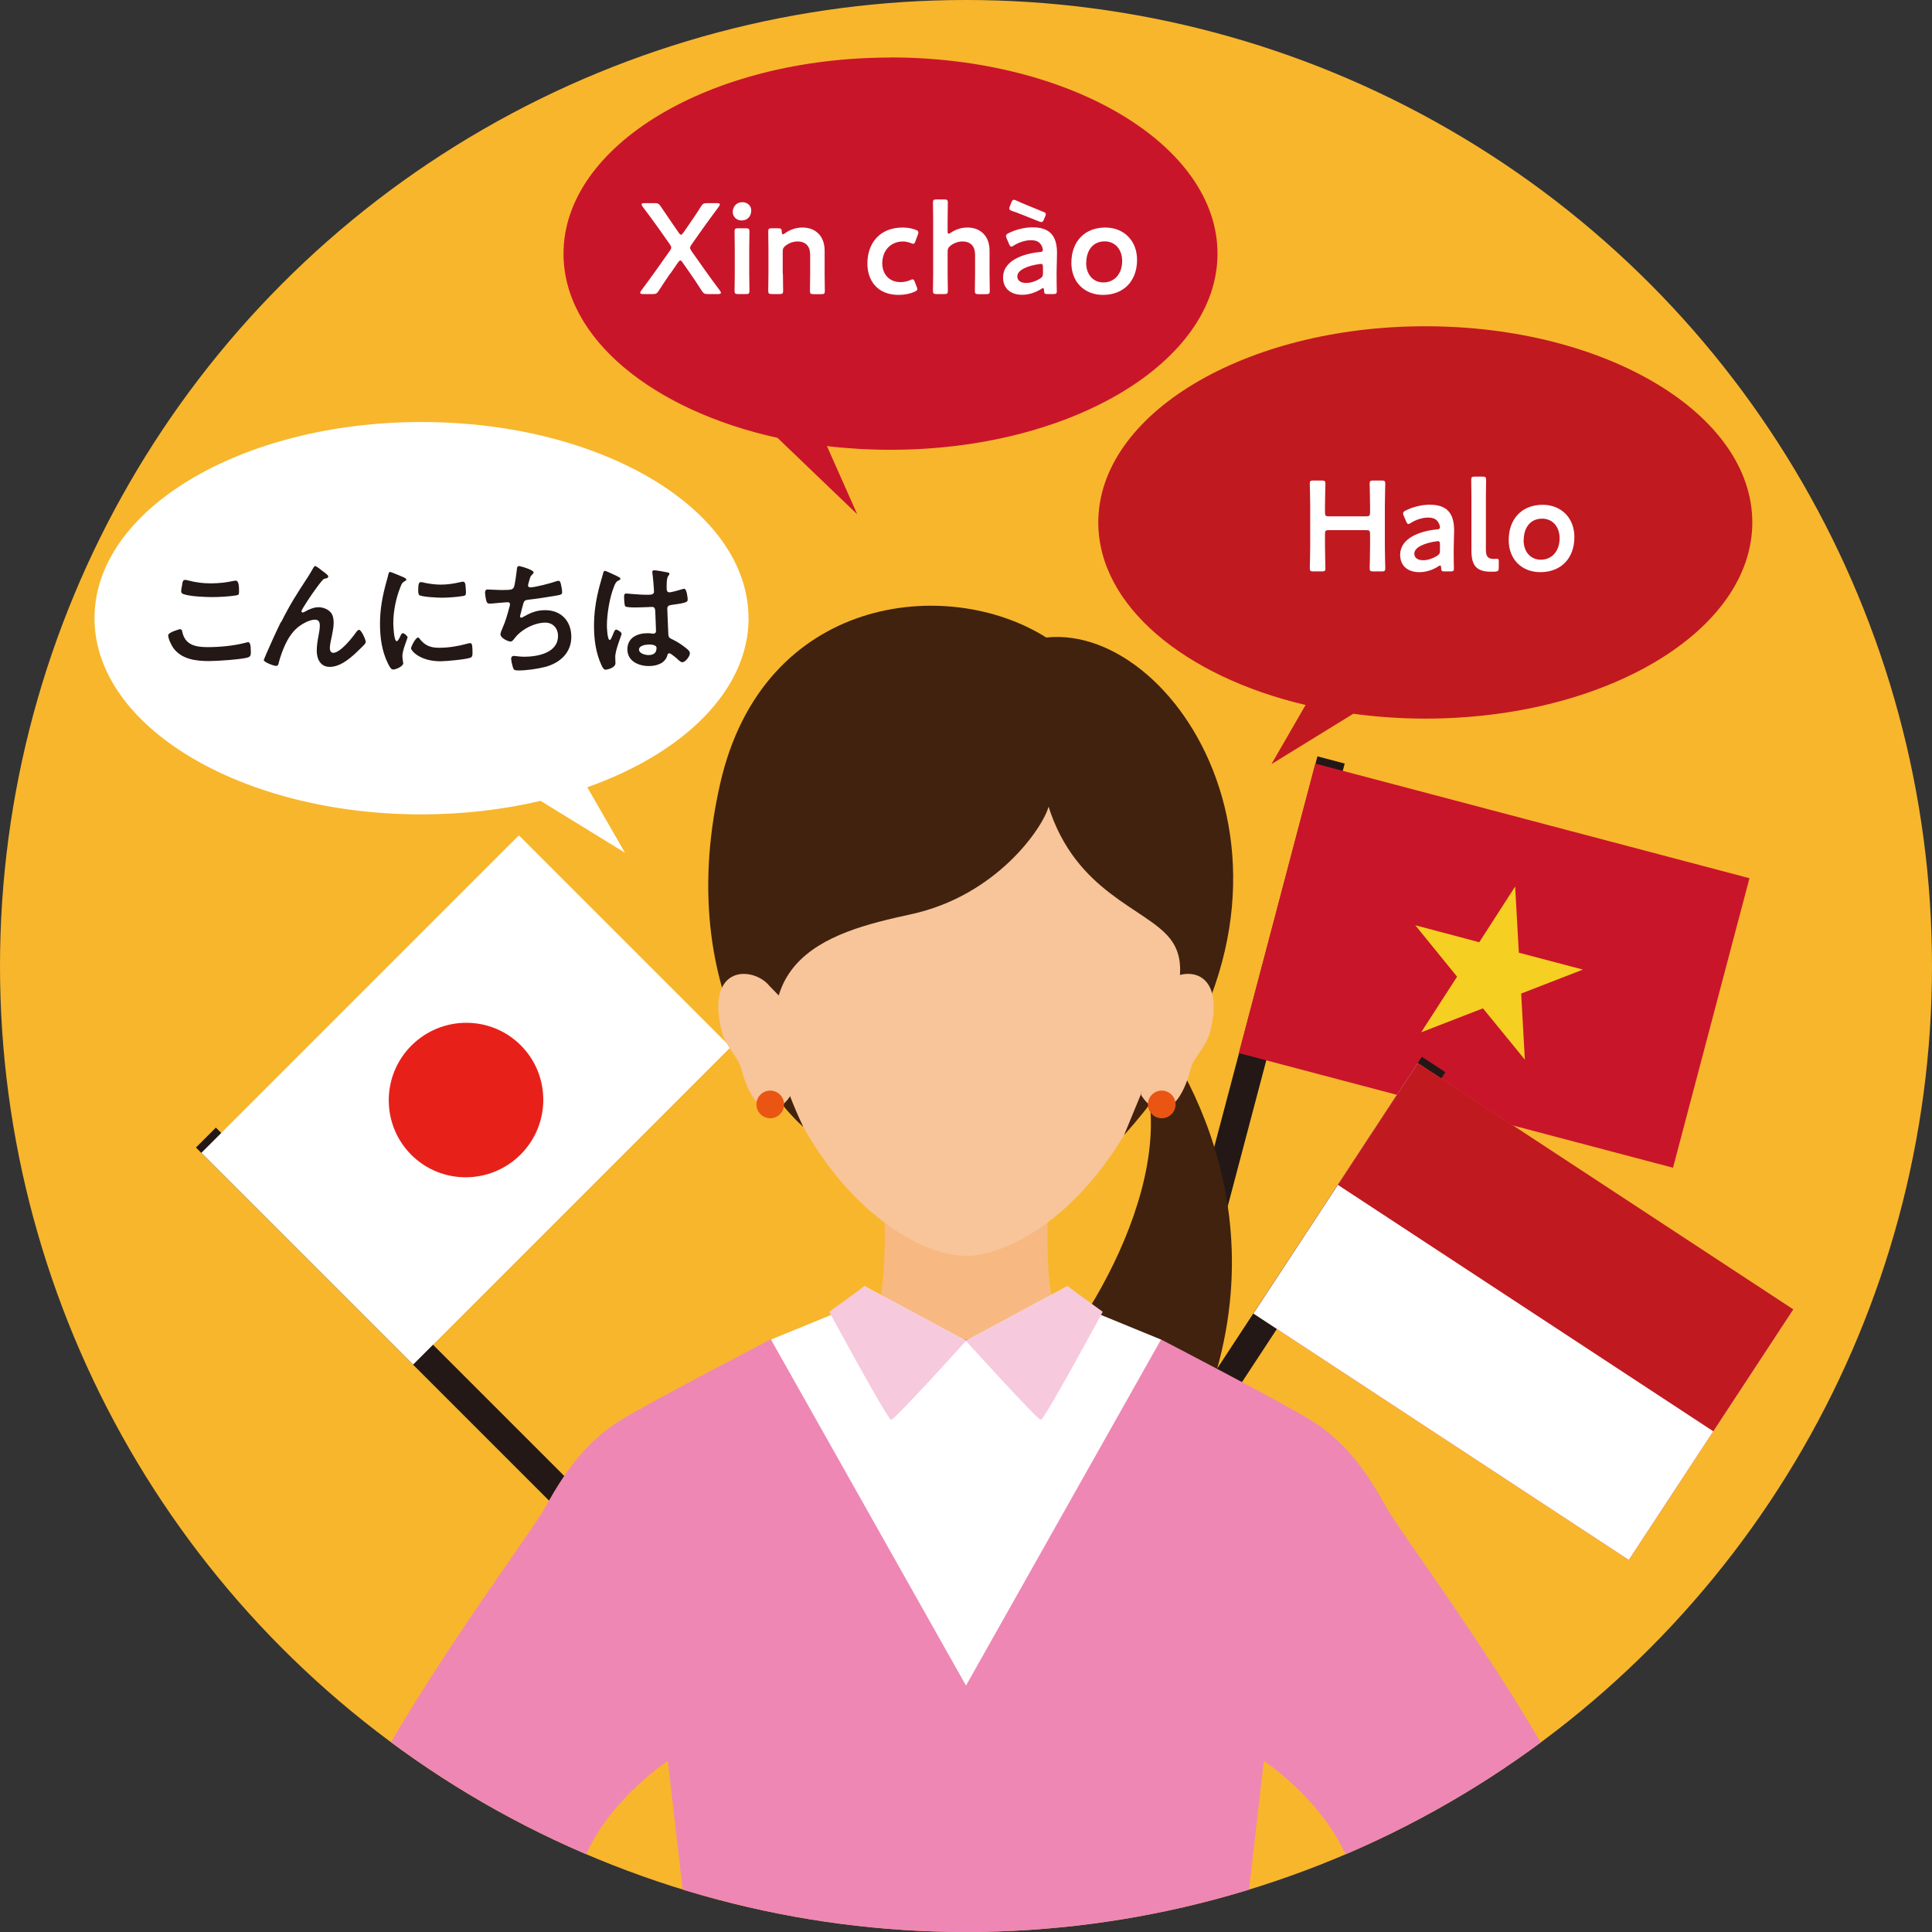 <?xml version="1.0" encoding="UTF-8"?>
<svg id="_レイヤー_2" data-name="レイヤー 2" xmlns="http://www.w3.org/2000/svg" xmlns:xlink="http://www.w3.org/1999/xlink" viewBox="0 0 182.98 182.98">
  <rect x="0" y="0" width="182.98" height="182.98" fill="#333333" stroke="none"/>
  <defs>
    <style>
      .cls-1 {
        fill: #231815;
      }

      .cls-1, .cls-2, .cls-3, .cls-4, .cls-5, .cls-6, .cls-7, .cls-8, .cls-9, .cls-10, .cls-11, .cls-12, .cls-13, .cls-14 {
        stroke-width: 0px;
      }

      .cls-2 {
        fill: #f7c9dd;
      }

      .cls-3 {
        fill: #e7211a;
      }

      .cls-4 {
        fill: none;
      }

      .cls-5 {
        fill: #ea5514;
      }

      .cls-6 {
        fill: #ee87b4;
      }

      .cls-7 {
        fill: #fff;
      }

      .cls-8 {
        fill: #f8c499;
      }

      .cls-9 {
        fill: #c9152a;
      }

      .cls-15 {
        clip-path: url(#clippath);
      }

      .cls-10 {
        fill: #40220f;
      }

      .cls-11 {
        fill: #f7b981;
      }

      .cls-12 {
        fill: #f8b62d;
      }

      .cls-13 {
        fill: #c11920;
      }

      .cls-14 {
        fill: #f5cf21;
      }
    </style>
    <clipPath id="clippath">
      <circle class="cls-4" cx="91.49" cy="91.49" r="91.49"/>
    </clipPath>
  </defs>
  <g id="_デザイン" data-name="デザイン">
    <g>
      <circle class="cls-12" cx="91.49" cy="91.49" r="91.49"/>
      <rect class="cls-1" x="42.21" y="97.78" width="2.67" height="68.01" transform="translate(-80.43 69.39) rotate(-45)"/>
      <rect class="cls-1" x="83.37" y="103.51" width="68.01" height="2.67" transform="translate(-13.97 191.55) rotate(-75.2)"/>
      <g>
        <rect class="cls-7" x="22.87" y="90" width="42.53" height="28.36" transform="translate(-60.74 61.72) rotate(-45)"/>
        <path class="cls-3" d="M49.32,99c2.85,2.85,2.85,7.49-.02,10.35-2.86,2.86-7.5,2.87-10.35.02-2.85-2.86-2.84-7.49.02-10.35,2.87-2.86,7.5-2.87,10.35-.02Z"/>
      </g>
      <g>
        <rect class="cls-9" x="127.34" y="70.2" width="28.36" height="42.53" transform="translate(16.95 204.94) rotate(-75.21)"/>
        <polygon class="cls-14" points="143.5 83.96 143.85 90.23 149.92 91.83 144.07 94.1 144.42 100.36 140.45 95.5 134.6 97.77 138 92.5 134.04 87.63 140.1 89.24 143.5 83.96"/>
      </g>
      <rect class="cls-1" x="83.12" y="127.91" width="68.01" height="2.67" transform="translate(-55.2 156.24) rotate(-56.72)"/>
      <g>
        <rect class="cls-9" x="130.09" y="102.95" width="28.36" height="42.53" transform="translate(-38.74 176.67) rotate(-56.72)"/>
        <rect class="cls-7" x="130.09" y="102.95" width="28.36" height="42.53" transform="translate(-38.74 176.67) rotate(-56.72)"/>
        <rect class="cls-13" x="141.37" y="96.85" width="13.81" height="42.53" transform="translate(-31.83 177.26) rotate(-56.72)"/>
      </g>
      <g class="cls-15">
        <g>
          <path class="cls-10" d="M107.89,95.41c1.53,1.73,14.33,17.32,5.98,38.4l-15.25-3.83c5.44-5.67,15.48-23.07,7.28-32.73"/>
          <path class="cls-11" d="M101.46,128.1c-2.91-4.68-2.15-11.57-2.22-15.06h-15.48c-.08,3.49.69,10.38-2.22,15.06"/>
          <path class="cls-8" d="M91.49,60.54c10.58,0,21.61,6.9,21.61,18.39,0,29.89-15.17,40.01-21.61,40.01s-21.61-10.12-21.61-40.01c0-11.5,11.04-18.39,21.61-18.39Z"/>
          <path class="cls-10" d="M99.31,76.4c-.54,1.99-4.91,8.43-13.03,10.19-8.12,1.76-17.69,4.4-10.2,20.14,0,0-12.79-10.79-7.88-32.48,4.05-17.9,21.54-19.78,30.89-13.87,12.8-1.38,28.45,23.68,7.37,47.13,4.68-11.35,6.65-15.71,4.35-18.62-2.3-2.91-8.89-4.29-11.5-12.49Z"/>
          <path class="cls-8" d="M74.91,103.7c-1.39,2.24-3.56,1.92-4.71-2.5-.3-1.15-1.49-2.03-1.86-3.56-1.53-6.28,2.99-6.15,4.53-4.27l1.53,1.58"/>
          <path class="cls-8" d="M110.11,93.37c1.53-1.88,6.06-2.02,4.53,4.27-.37,1.53-1.57,2.42-1.86,3.56-1.15,4.42-3.32,4.74-4.71,2.5"/>
          <path class="cls-5" d="M74.26,104.6c0,.72-.59,1.31-1.31,1.31s-1.31-.59-1.31-1.31.59-1.31,1.31-1.31,1.31.59,1.31,1.31Z"/>
          <circle class="cls-5" cx="110.03" cy="104.6" r="1.31"/>
          <path class="cls-6" d="M115.83,200.34l3.87-33.57s5.21,3.45,7.62,8.62c1.62,3.46,3.33,4.6-.81,6.09-6.73,2.43-25.41,7.93-25.41,7.93l5.29,18.62s27.13-10.69,33.68-13.8c6.55-3.1,15.98-6.21,12.53-15.64-5.12-14-19.43-32.42-21.39-35.99-1.95-3.56-4.05-6.24-7.04-8.08-2.99-1.84-14.23-7.67-14.23-7.67h-36.94s-11.24,5.83-14.23,7.67c-2.99,1.84-5.09,4.52-7.04,8.08-1.96,3.56-16.26,21.99-21.39,35.99-3.45,9.43,5.98,12.53,12.53,15.64,6.55,3.1,33.68,13.8,33.68,13.8l5.29-18.62s-18.67-5.5-25.41-7.93c-4.14-1.49-2.42-2.63-.81-6.09,2.41-5.17,7.63-8.62,7.63-8.62l3.87,33.57"/>
          <polygon class="cls-7" points="81.87 121.81 78.71 124.54 73.02 126.87 91.49 159.64 91.49 126.99 81.87 121.81"/>
          <path class="cls-2" d="M91.49,126.99l-9.62-5.17-3.33,2.42s5.52,10.23,5.86,10.23,7.09-7.47,7.09-7.47Z"/>
          <polygon class="cls-7" points="101.11 121.81 104.28 124.54 109.96 126.87 91.49 159.64 91.49 126.99 101.11 121.81"/>
          <path class="cls-2" d="M91.49,126.99l9.62-5.17,3.33,2.42s-5.52,10.23-5.86,10.23-7.09-7.47-7.09-7.47Z"/>
        </g>
      </g>
      <path class="cls-7" d="M70.89,58.55c0-10.26-13.87-18.58-30.97-18.58s-30.97,8.32-30.97,18.58,13.87,18.58,30.97,18.58c3.98,0,7.78-.46,11.28-1.28l7.99,4.91-3.57-6.2c9.14-3.23,15.28-9.19,15.28-16.02Z"/>
      <g>
        <path class="cls-1" d="M17.04,59.59c.16,0,.2.11.22.23.26,1.29,1.29,1.47,2.43,1.47s2.49-.13,3.62-.43c.05-.01.13-.04.18-.04.18,0,.27.21.27,1,0,.23-.06.38-.29.45-.64.19-2.92.34-3.65.34-1.27,0-2.63-.16-3.42-1.26-.18-.27-.47-.85-.47-1.18,0-.3,1.1-.58,1.11-.58ZM17.25,55.35c.04-.21.06-.43.29-.43.1,0,.26.05.35.07.67.18,1.36.26,2.07.26.74,0,1.47-.08,2.2-.24.04-.01.11-.02.16-.02.3,0,.32.55.32,1.05,0,.29-.06.32-.34.36-.67.1-1.52.15-2.2.15s-2.18-.06-2.77-.3c-.11-.05-.17-.12-.17-.26,0-.15.06-.46.1-.63Z"/>
        <path class="cls-1" d="M26.63,58.92c.9-1.79,1.47-2.65,2.54-4.29.18-.29.34-.55.5-.84.04-.06.1-.18.18-.18.11,0,.56.36.68.46.12.08.56.39.56.52s-.11.18-.22.19c-.13.02-.22.06-.32.16-.24.27-.56.71-.77,1-.17.23-1.23,1.78-1.23,1.95,0,.06.06.12.12.12.07,0,.16-.05.22-.09.4-.22.83-.41,1.29-.41.49,0,1.08.26,1.29.72.1.23.13.51.13.77,0,.4-.09.79-.16,1.18-.07.33-.2.88-.2,1.19,0,.21.07.46.32.46.68,0,1.84-1.47,2.21-2.01.06-.07.15-.17.24-.17.22,0,.63.96.63,1.13,0,.1-.07.19-.13.27-.28.28-.56.56-.85.83-.67.61-1.5,1.28-2.44,1.28-.86,0-1.22-.74-1.22-1.51,0-.47.07-.95.16-1.41.06-.33.13-.66.13-.99s-.11-.56-.46-.56-.75.17-1.05.34c-.51.28-.9.63-1.24,1.11-.49.66-.91,1.76-1.12,2.55-.04.16-.06.38-.27.38s-1.17-.35-1.17-.56c0-.01.21-.51.22-.54.45-1.02.9-2.04,1.4-3.05Z"/>
        <path class="cls-1" d="M38.24,54.69c.1.04.24.09.24.21,0,.07-.05.08-.17.16-.21.11-.26.22-.38.52-.43,1.08-.68,2.3-.68,3.45,0,.23.05,1.7.33,1.7.11,0,.28-.35.33-.47.07-.16.14-.29.25-.29.12,0,.44.26.44.39,0,.11-.49,1.22-.49,1.76,0,.12.04.4.05.51.01.06.03.13.03.18,0,.3-.69.6-.95.6-.21,0-.35-.27-.51-.6-.57-1.16-.74-2.46-.74-3.73,0-1.42.24-2.66.62-4.03.06-.21.12-.4.16-.61.03-.11.05-.27.18-.27.1,0,1.12.44,1.29.51ZM39.74,60.5c.52.65,1.03.85,1.85.85.91,0,1.8-.15,2.68-.39.06-.02.18-.05.26-.05.2,0,.22.29.22.91,0,.15.01.36-.15.45-.34.18-2.39.36-2.88.36-1.97,0-2.79-1.02-2.79-1.22,0-.17.43-1.03.66-1.03.07,0,.12.06.16.11ZM40.18,55.19c.5.11,1.08.18,1.59.18.61,0,1.25-.1,1.85-.24.06-.01.15-.04.22-.04.17,0,.22.15.24.29.02.22.05.44.05.66,0,.26,0,.35-.23.4-.49.1-1.53.17-2.04.17-.38,0-1.87-.07-2.13-.24-.13-.08-.12-.34-.12-.47,0-.58.06-.77.26-.77.09,0,.22.04.32.06Z"/>
        <path class="cls-1" d="M50.52,54.23c0,.08-.05.13-.11.18-.17.15-.2.27-.26.5-.03.07-.04.15-.07.24-.03.08-.07.22-.07.3,0,.1.07.18.21.18.44,0,1.88-.38,2.35-.54.08-.04.23-.08.33-.08.16,0,.18.17.23.34.05.19.11.55.11.75,0,.19-.13.23-.44.29-.66.12-2.09.34-2.77.41-.4.05-.41.13-.56.71-.04.17-.1.39-.17.66-.03.06-.04.16-.04.22,0,.07.04.11.12.11.05,0,.1-.02.13-.05.73-.41,1.28-.66,2.13-.66,1.49,0,2.47,1.02,2.47,2.52s-1.05,2.47-2.46,2.85c-.74.19-1.76.34-2.54.34-.4,0-.46-.06-.54-.32-.06-.18-.16-.62-.16-.8,0-.16.11-.26.25-.26.16,0,.52.08.99.08,1.26,0,3.2-.36,3.2-1.97,0-.72-.47-1.26-1.2-1.26-1.06,0-2.32.67-2.94,1.52-.09.11-.2.27-.34.27-.28,0-.97-.34-.97-.68,0-.16.11-.39.17-.54.32-.72.47-1.28.67-2.02.03-.08.06-.22.06-.3,0-.12-.08-.18-.19-.18-.07,0-.18.01-.26.01-.28.01-1.23.12-1.47.12-.18,0-.27-.07-.31-.24-.06-.17-.13-.63-.13-.8,0-.32.2-.3.26-.3.17,0,.89.05,1.37.05.87,0,1-.04,1.11-.29.09-.22.23-1.26.26-1.54.02-.17.01-.44.21-.44.12,0,1.4.35,1.4.62Z"/>
        <path class="cls-1" d="M58.44,54.58c.1.04.32.12.32.24,0,.07-.05.1-.11.12-.28.13-.35.24-.5.62-.41,1.02-.67,2.59-.67,3.7,0,.19.04,1.35.27,1.35.09,0,.15-.16.27-.44.06-.13.18-.54.33-.54.13,0,.52.24.52.39,0,.17-.6,1.51-.6,2.21,0,.19.02.39.02.58,0,.47-.86.62-.92.62-.21,0-.3-.23-.39-.4-.55-1.17-.72-2.46-.72-3.75,0-1.18.15-2.26.43-3.41.13-.54.3-1.06.44-1.59.01-.08.05-.21.16-.21.09,0,.46.17.78.32.16.07.3.15.38.17ZM63.28,54.23c.06.01.12.04.12.11,0,.11-.07.13-.13.24-.07.12-.13.33-.13.86v.34c0,.17.07.32.26.32.21,0,1-.23,1.22-.3.05-.01.13-.04.18-.04.24,0,.33.84.33,1.02,0,.23-.08.32-1.52.51-.27.04-.41.09-.41.39,0,.24.09,2.1.1,2.42.03.32.15.34.41.47.49.24.9.51,1.31.85.15.12.32.26.32.46,0,.28-.43.84-.71.84-.13,0-.24-.1-.34-.18-.13-.13-.74-.67-.9-.67-.12,0-.16.1-.18.19-.22.78-1.03,1.02-1.76,1.02-.97,0-2.03-.46-2.03-1.58s.96-1.53,1.91-1.53c.16,0,.32.01.47.04h.09c.17,0,.24-.1.24-.26,0-.3-.06-1.46-.07-1.81-.01-.12.01-.46-.29-.46-.1,0-.96.05-1.45.05h-.16c-.3,0-.82-.01-.93-.1-.11-.07-.12-.77-.12-.92s.01-.3.2-.3c.14,0,1.23.12,1.86.12h.2c.29,0,.57-.02.57-.29s-.1-1.44-.15-1.74c0-.04-.01-.08-.01-.12,0-.11.05-.17.17-.17.21,0,1.11.16,1.35.22ZM61.4,61.05c-.28,0-.88.1-.88.47s.58.52.89.52c.46,0,.77-.17.77-.67,0-.32-.55-.33-.78-.33Z"/>
      </g>
      <path class="cls-9" d="M84.34,5.45c-17.11,0-30.97,8.32-30.97,18.58,0,8.01,8.44,14.83,20.27,17.44l7.55,7.24-2.87-6.46c1.95.23,3.96.35,6.02.35,17.1,0,30.97-8.32,30.97-18.58s-13.87-18.58-30.97-18.58Z"/>
      <g>
        <path class="cls-7" d="M63.47,25.91c-.37.54-.71,1.05-1.09,1.64-.17.26-.26.3-.56.3h-.91c-.19,0-.28-.04-.28-.12,0-.05.04-.12.1-.21.45-.61.97-1.31,1.41-1.93l1.3-1.84c.1-.13.13-.22.13-.32,0-.07-.05-.16-.13-.29l-1-1.42c-.47-.67-.96-1.33-1.58-2.15-.06-.09-.1-.16-.1-.21,0-.08.08-.12.28-.12h.97c.3,0,.39.05.56.3.43.64.81,1.2,1.22,1.79l.5.72c.08.12.15.18.21.18s.12-.06.21-.18l.5-.72c.41-.6.78-1.13,1.19-1.79.17-.26.26-.3.56-.3h.94c.19,0,.28.04.28.12,0,.05-.04.12-.1.21-.62.84-1.13,1.53-1.57,2.15l-1.02,1.45c-.08.13-.13.22-.13.29,0,.1.04.18.13.32l1.28,1.81c.43.62.91,1.25,1.41,1.93.06.09.1.16.1.21,0,.08-.08.12-.28.12h-.97c-.3,0-.39-.05-.56-.3-.38-.61-.74-1.13-1.09-1.64l-.74-1.06c-.08-.12-.15-.18-.21-.18s-.12.06-.21.18l-.73,1.06Z"/>
        <path class="cls-7" d="M71.15,19.92c0,.54-.33.96-.91.96-.47,0-.84-.33-.84-.81s.33-.92.91-.92c.47,0,.84.32.84.78ZM69.92,27.85c-.28,0-.35-.05-.35-.3,0-.08.02-1.09.02-1.64v-2.35c0-.55-.02-1.56-.02-1.64,0-.26.07-.3.35-.3h.71c.28,0,.35.05.35.3,0,.09-.02,1.09-.02,1.64v2.35c0,.55.02,1.56.02,1.64,0,.26-.07.3-.35.3h-.71Z"/>
        <path class="cls-7" d="M74.15,25.91c0,.55.02,1.56.02,1.64,0,.26-.07.3-.35.3h-.71c-.28,0-.35-.05-.35-.3,0-.08.02-1.09.02-1.64v-2.35c0-.55-.02-1.56-.02-1.64,0-.26.07-.3.35-.3h.58c.29,0,.34.05.35.34.01.16.04.23.1.23.04,0,.1-.02.18-.08.46-.34,1.03-.56,1.69-.56,1.25,0,2.09.83,2.09,2.18v2.19c0,.55.02,1.56.02,1.64,0,.26-.07.3-.35.3h-.71c-.28,0-.35-.05-.35-.3,0-.08.02-1.09.02-1.64v-1.81c0-.74-.39-1.24-1.19-1.24-.38,0-.77.12-1.14.4-.21.17-.27.28-.27.55v2.1Z"/>
        <path class="cls-7" d="M86.89,27.37c0,.11-.09.17-.26.26-.41.18-.96.3-1.52.3-2.09,0-2.96-1.45-2.96-2.96,0-1.95,1.18-3.42,3.34-3.42.43,0,.86.07,1.22.21.18.06.26.12.27.24,0,.05-.01.12-.05.22l-.22.6c-.07.19-.11.27-.21.27-.06,0-.13-.02-.24-.07-.22-.08-.46-.15-.73-.15-1.18,0-1.97.86-1.97,2.07,0,.92.56,1.78,1.74,1.78.32,0,.64-.07.9-.19.11-.05.18-.07.24-.07.1,0,.13.07.21.27l.17.43c.04.1.06.17.06.23Z"/>
        <path class="cls-7" d="M89.75,25.91c0,.55.02,1.56.02,1.64,0,.26-.07.3-.35.3h-.71c-.28,0-.35-.05-.35-.3,0-.08.02-1.09.02-1.64v-5.08c0-.55-.02-1.56-.02-1.64,0-.26.07-.3.35-.3h.71c.28,0,.35.05.35.3,0,.08-.02,1.09-.02,1.64v1.05c0,.17.02.26.1.26.04,0,.11-.04.2-.1.44-.3.97-.49,1.58-.49,1.25,0,2.09.83,2.09,2.18v2.19c0,.55.02,1.56.02,1.64,0,.26-.07.3-.35.3h-.71c-.28,0-.35-.05-.35-.3,0-.08.02-1.09.02-1.64v-1.81c0-.74-.39-1.24-1.19-1.24-.38,0-.77.12-1.14.4-.21.17-.27.28-.27.55v2.1Z"/>
        <path class="cls-7" d="M99.23,27.85c-.28,0-.34-.02-.35-.35-.01-.13-.02-.21-.1-.21-.04,0-.08.02-.17.08-.52.34-1.17.55-1.79.55-1.05,0-1.82-.55-1.82-1.65,0-1.56,1.84-2.24,3.47-2.4.21-.01.29-.06.3-.19,0-.12-.07-.38-.2-.54-.17-.26-.47-.39-.94-.39-.54,0-1.17.22-1.61.5-.11.07-.18.11-.24.11-.08,0-.13-.07-.21-.24l-.23-.54c-.05-.1-.06-.17-.06-.23,0-.11.07-.18.24-.27.63-.32,1.5-.55,2.27-.55,1.56,0,2.32.72,2.32,2.43l-.04,1.85c-.01.69.02,1.57.02,1.78s-.07.26-.34.26h-.55ZM96.82,20.34c-.29-.12-.62-.24-.96-.36-.19-.07-.27-.12-.27-.23,0-.06.02-.13.06-.23l.13-.33c.07-.18.13-.27.24-.27.06,0,.13.02.23.07.33.16.66.29.99.43l1.54.63c.18.07.27.12.27.23,0,.06-.02.13-.07.24l-.1.24c-.08.19-.13.27-.25.27-.05,0-.13-.02-.23-.06l-1.58-.63ZM98.58,25s-.08,0-.15.01c-1.12.16-2.08.56-2.08,1.17,0,.4.33.62.84.62.43,0,.9-.16,1.29-.4.24-.15.3-.24.3-.54v-.54c0-.24-.04-.33-.21-.33Z"/>
        <path class="cls-7" d="M107.69,24.61c0,2.04-1.3,3.32-3.22,3.32-1.73,0-3-1.18-3-3.04,0-1.96,1.2-3.34,3.22-3.34,1.71,0,3,1.2,3,3.06ZM102.87,24.9c0,1.12.68,1.85,1.63,1.85,1.05,0,1.78-.81,1.78-2.03,0-1.14-.71-1.86-1.65-1.86-1.14,0-1.75.88-1.75,2.04Z"/>
      </g>
      <path class="cls-13" d="M135,30.9c-17.11,0-30.98,8.32-30.98,18.58,0,7.86,8.14,14.58,19.63,17.29l-3.23,5.6,7.75-4.77c2.2.3,4.48.46,6.82.46,17.1,0,30.97-8.32,30.97-18.58s-13.87-18.58-30.97-18.58Z"/>
      <g>
        <path class="cls-7" d="M125.49,51.69c0,.71.04,2.04.04,2.13,0,.26-.07.3-.35.3h-.78c-.28,0-.35-.05-.35-.3,0-.08.04-1.42.04-2.13v-3.75c0-.71-.04-2.04-.04-2.13,0-.26.07-.3.35-.3h.78c.28,0,.35.05.35.3,0,.08-.04,1.42-.04,2.13v.6c0,.3.06.36.36.36h3.54c.3,0,.37-.06.37-.36v-.6c0-.71-.04-2.04-.04-2.13,0-.26.07-.3.35-.3h.78c.28,0,.35.05.35.3,0,.08-.04,1.42-.04,2.13v3.75c0,.71.04,2.04.04,2.13,0,.26-.07.3-.35.3h-.78c-.28,0-.35-.05-.35-.3,0-.08.04-1.42.04-2.13v-1.12c0-.3-.06-.36-.37-.36h-3.54c-.3,0-.36.06-.36.36v1.12Z"/>
        <path class="cls-7" d="M136.84,54.12c-.28,0-.34-.02-.35-.35-.01-.13-.02-.21-.1-.21-.04,0-.08.02-.17.08-.52.34-1.17.55-1.79.55-1.05,0-1.82-.55-1.82-1.65,0-1.56,1.84-2.24,3.47-2.4.21-.01.29-.06.3-.19,0-.12-.07-.38-.2-.54-.17-.26-.47-.39-.94-.39-.54,0-1.17.22-1.61.5-.11.07-.18.11-.24.11-.09,0-.13-.07-.21-.24l-.23-.54c-.05-.1-.06-.17-.06-.23,0-.11.07-.18.24-.27.63-.32,1.5-.55,2.27-.55,1.56,0,2.32.72,2.32,2.43l-.04,1.85c-.01.69.02,1.57.02,1.78s-.07.26-.34.26h-.55ZM136.18,51.26s-.08,0-.15.01c-1.12.16-2.08.56-2.08,1.17,0,.4.33.62.84.62.43,0,.9-.16,1.29-.4.24-.15.3-.24.3-.54v-.54c0-.24-.04-.33-.21-.33Z"/>
        <path class="cls-7" d="M141.61,54.14c-.12.01-.24.01-.36.01-1.41,0-1.89-.57-1.89-2.01v-5.06c0-.5-.02-1.56-.02-1.64,0-.26.07-.3.35-.3h.71c.28,0,.35.05.35.3,0,.08-.02,1.09-.02,1.64v4.94c0,.62.13.91.75.92.1,0,.24-.02.3-.02.12,0,.17.06.17.23v.62c0,.28-.06.34-.34.37Z"/>
        <path class="cls-7" d="M149.11,50.87c0,2.04-1.3,3.32-3.22,3.32-1.73,0-3-1.18-3-3.04,0-1.96,1.2-3.34,3.22-3.34,1.71,0,3,1.2,3,3.06ZM144.3,51.16c0,1.12.68,1.85,1.63,1.85,1.05,0,1.78-.81,1.78-2.03,0-1.14-.71-1.86-1.65-1.86-1.14,0-1.75.88-1.75,2.04Z"/>
      </g>
    </g>
  </g>
</svg>